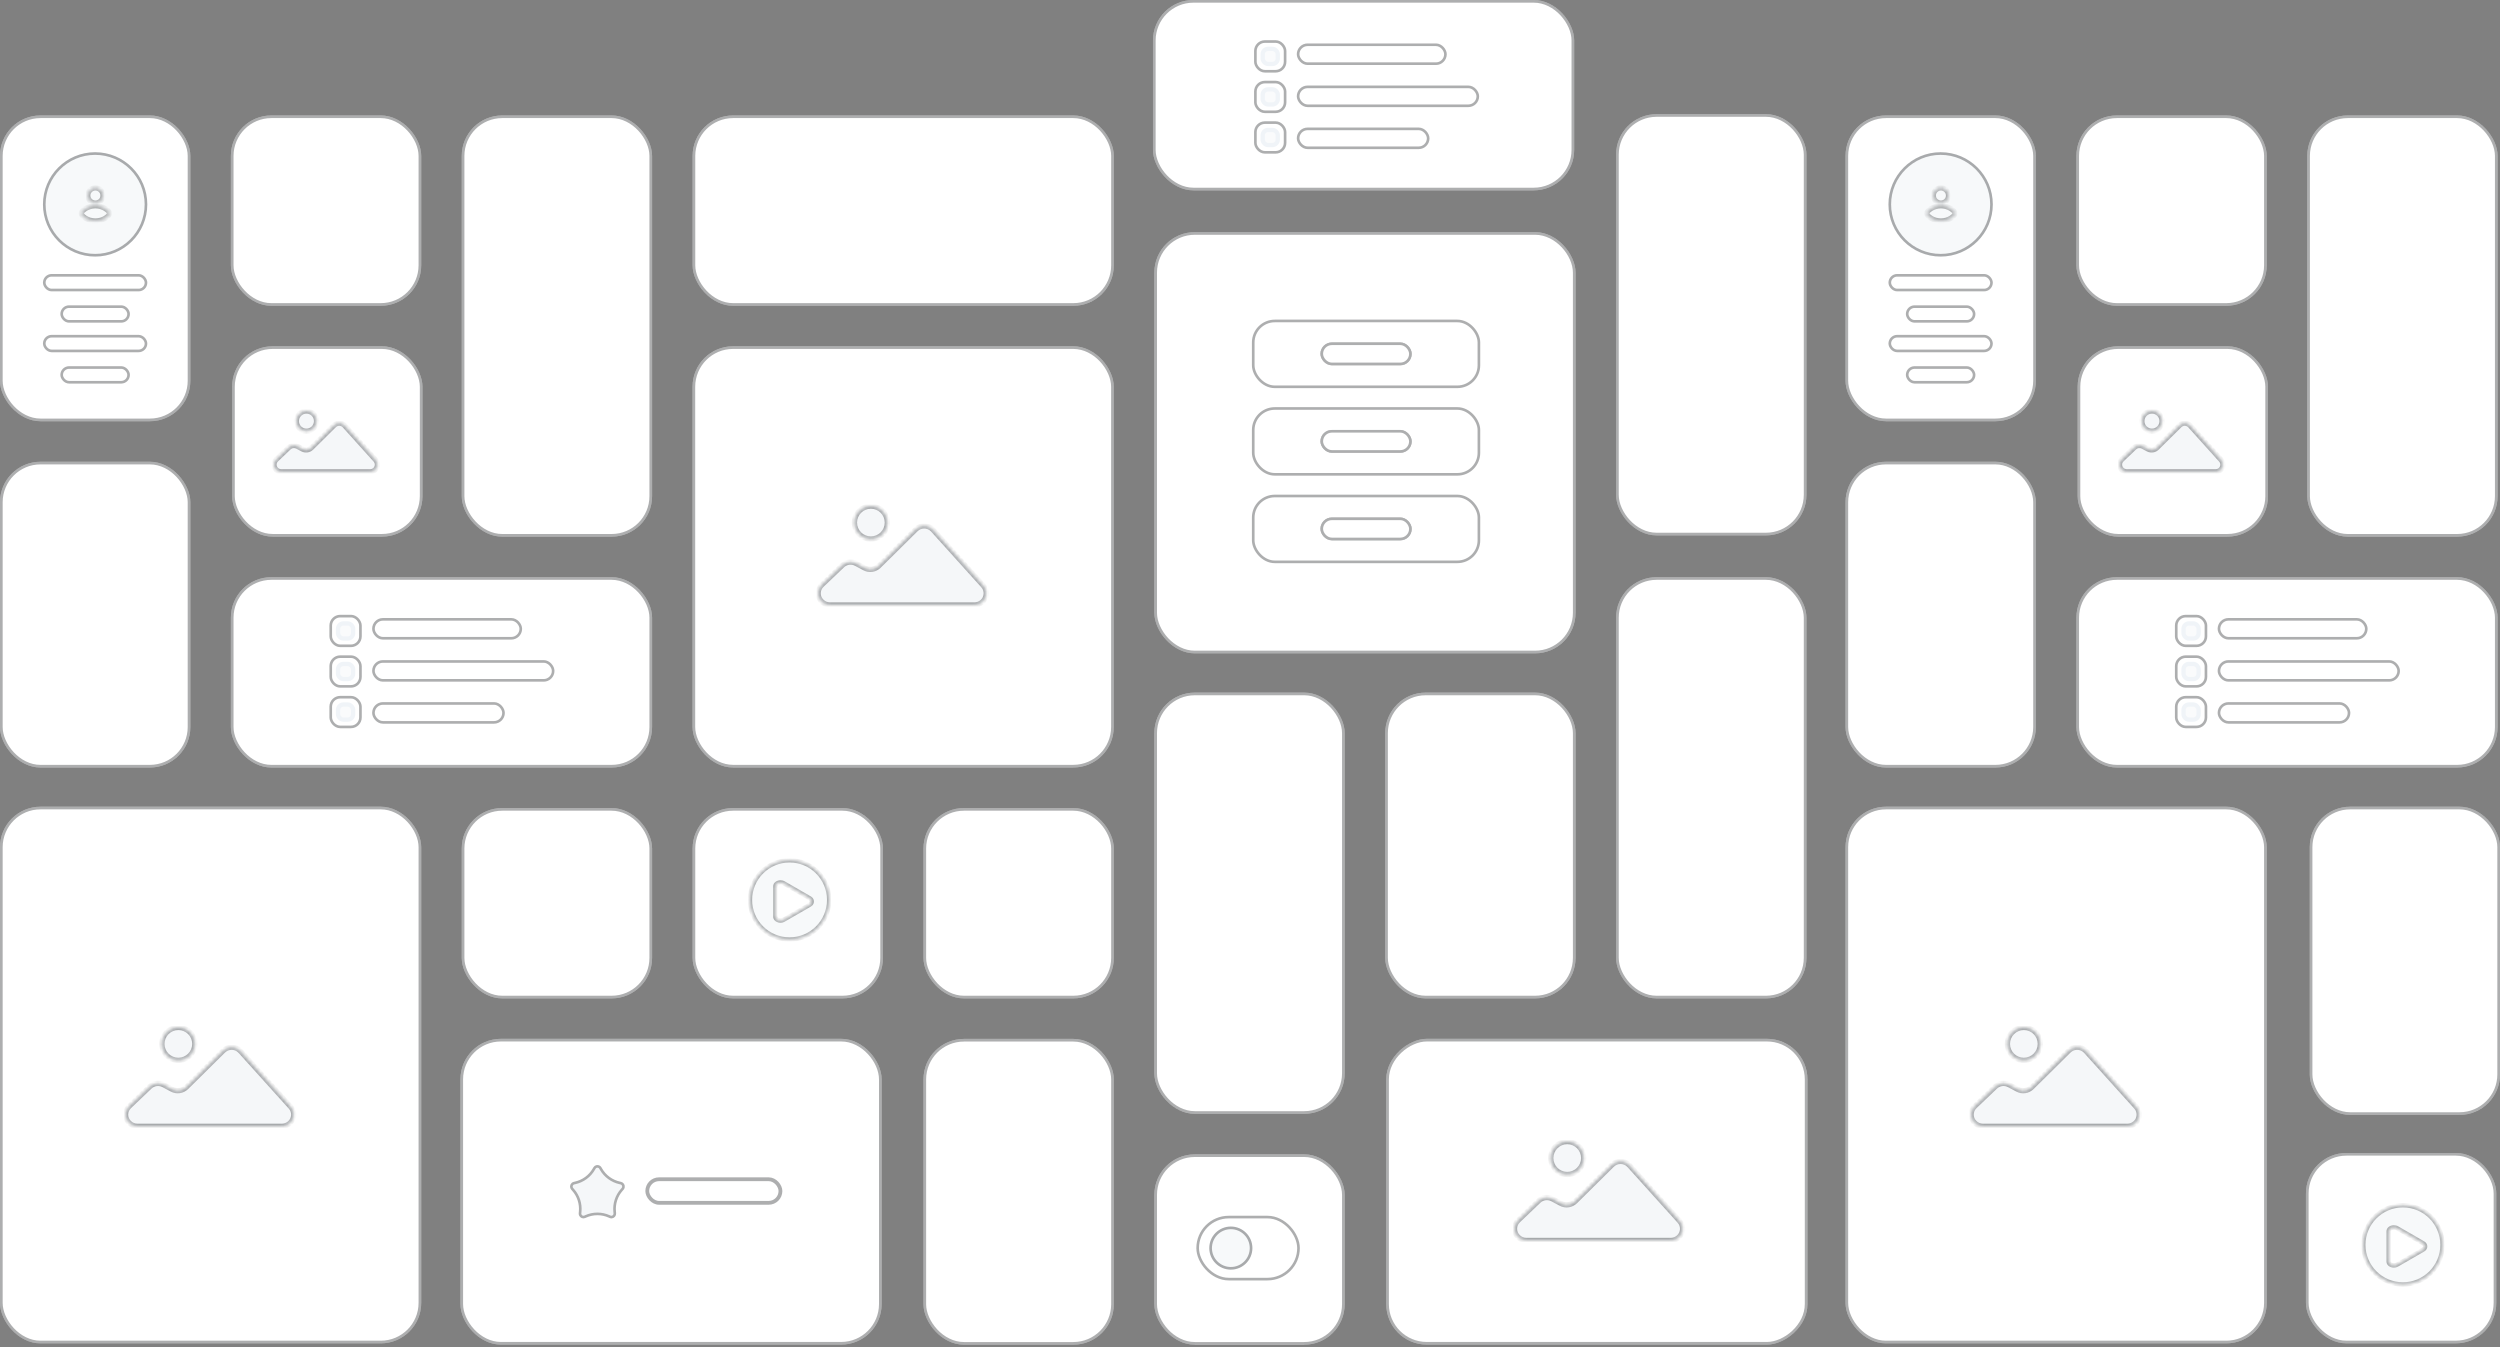 <?xml version="1.0" encoding="UTF-8"?> <svg xmlns="http://www.w3.org/2000/svg" width="657" height="354" viewBox="0 0 657 354" fill="none"><rect x="0" y="0" width="657" height="354" fill="#808080" stroke="none"/> <rect y="30.336" width="50.028" height="80.364" rx="10.644" fill="white"></rect> <rect x="0.35" y="30.686" width="49.328" height="79.664" rx="10.294" stroke="#15171A" stroke-opacity="0.35" stroke-width="0.7"></rect> <rect x="364.031" y="182.016" width="50.028" height="80.364" rx="10.644" fill="white"></rect> <rect x="364.381" y="182.366" width="49.328" height="79.664" rx="10.294" stroke="#15171A" stroke-opacity="0.35" stroke-width="0.7"></rect> <rect x="242.688" y="273.023" width="50.028" height="80.364" rx="10.644" fill="white"></rect> <rect x="243.037" y="273.373" width="49.328" height="79.664" rx="10.294" stroke="#15171A" stroke-opacity="0.35" stroke-width="0.7"></rect> <rect y="121.344" width="50.028" height="80.364" rx="10.644" fill="white"></rect> <rect x="0.35" y="121.694" width="49.328" height="79.664" rx="10.294" stroke="#15171A" stroke-opacity="0.35" stroke-width="0.7"></rect> <rect x="60.672" y="30.336" width="50.028" height="50.028" rx="10.644" fill="white"></rect> <rect x="61.022" y="30.686" width="49.328" height="49.328" rx="10.294" stroke="#15171A" stroke-opacity="0.35" stroke-width="0.7"></rect> <rect x="303.359" y="303.359" width="50.028" height="50.028" rx="10.644" fill="white"></rect> <rect x="303.709" y="303.709" width="49.328" height="49.328" rx="10.294" stroke="#15171A" stroke-opacity="0.35" stroke-width="0.7"></rect> <rect x="61" y="91" width="50.028" height="50.028" rx="10.644" fill="white"></rect> <rect x="61.35" y="91.35" width="49.328" height="49.328" rx="10.294" stroke="#15171A" stroke-opacity="0.35" stroke-width="0.7"></rect> <rect x="182.016" y="30.336" width="110.7" height="50.028" rx="10.644" fill="white"></rect> <rect x="182.366" y="30.686" width="110" height="49.328" rx="10.294" stroke="#15171A" stroke-opacity="0.35" stroke-width="0.7"></rect> <rect x="60.672" y="151.68" width="110.7" height="50.028" rx="10.644" fill="white"></rect> <rect x="61.022" y="152.03" width="110" height="49.328" rx="10.294" stroke="#15171A" stroke-opacity="0.35" stroke-width="0.7"></rect> <rect x="303" width="110.7" height="50.028" rx="10.644" fill="white"></rect> <rect x="303.35" y="0.35" width="110" height="49.328" rx="10.294" stroke="#15171A" stroke-opacity="0.35" stroke-width="0.7"></rect> <rect x="121" y="273" width="110.7" height="80.364" rx="10.644" fill="white"></rect> <rect x="121.35" y="273.35" width="110" height="79.664" rx="10.294" stroke="#15171A" stroke-opacity="0.35" stroke-width="0.7"></rect> <rect x="182" y="91" width="110.7" height="110.7" rx="10.644" fill="white"></rect> <rect x="182.35" y="91.35" width="110" height="110" rx="10.294" stroke="#15171A" stroke-opacity="0.35" stroke-width="0.7"></rect> <rect y="212" width="110.7" height="141.036" rx="10.644" fill="white"></rect> <rect x="0.35" y="212.35" width="110" height="140.336" rx="10.294" stroke="#15171A" stroke-opacity="0.35" stroke-width="0.7"></rect> <rect x="303.359" y="61" width="110.7" height="110.7" rx="10.644" fill="white"></rect> <rect x="303.709" y="61.35" width="110" height="110" rx="10.294" stroke="#15171A" stroke-opacity="0.35" stroke-width="0.7"></rect> <rect x="121.344" y="212.352" width="50.028" height="50.028" rx="10.644" fill="white"></rect> <rect x="121.694" y="212.702" width="49.328" height="49.328" rx="10.294" stroke="#15171A" stroke-opacity="0.35" stroke-width="0.7"></rect> <rect x="182.016" y="212.352" width="50.028" height="50.028" rx="10.644" fill="white"></rect> <rect x="182.366" y="212.702" width="49.328" height="49.328" rx="10.294" stroke="#15171A" stroke-opacity="0.35" stroke-width="0.7"></rect> <rect x="242.688" y="212.352" width="50.028" height="50.028" rx="10.644" fill="white"></rect> <rect x="243.037" y="212.702" width="49.328" height="49.328" rx="10.294" stroke="#15171A" stroke-opacity="0.35" stroke-width="0.7"></rect> <rect x="121.344" y="30.336" width="50.028" height="110.7" rx="10.644" fill="white"></rect> <rect x="121.694" y="30.686" width="49.328" height="110" rx="10.294" stroke="#15171A" stroke-opacity="0.35" stroke-width="0.7"></rect> <rect x="607" y="212" width="50" height="81" rx="10.644" fill="white"></rect> <rect x="607.35" y="212.35" width="49.3" height="80.3" rx="10.294" stroke="#15171A" stroke-opacity="0.35" stroke-width="0.7"></rect> <rect x="424.707" y="30" width="50.028" height="110.7" rx="10.644" fill="white"></rect> <rect x="425.057" y="30.35" width="49.328" height="110" rx="10.294" stroke="#15171A" stroke-opacity="0.35" stroke-width="0.7"></rect> <rect x="424.707" y="151.68" width="50.028" height="110.7" rx="10.644" fill="white"></rect> <rect x="425.057" y="152.03" width="49.328" height="110" rx="10.294" stroke="#15171A" stroke-opacity="0.35" stroke-width="0.7"></rect> <rect x="303.359" y="182.016" width="50.028" height="110.7" rx="10.644" fill="white"></rect> <rect x="303.709" y="182.366" width="49.328" height="110" rx="10.294" stroke="#15171A" stroke-opacity="0.35" stroke-width="0.7"></rect> <rect x="475" y="273" width="80.364" height="110.7" rx="10.644" transform="rotate(90 475 273)" fill="white"></rect> <rect x="474.65" y="273.35" width="79.664" height="110" rx="10.294" transform="rotate(90 474.65 273.35)" stroke="#15171A" stroke-opacity="0.35" stroke-width="0.7"></rect> <mask id="path-47-inside-1_1557_2814" fill="white"> <path fill-rule="evenodd" clip-rule="evenodd" d="M63.087 276.093C63.136 276.141 63.184 276.19 63.23 276.241L76.413 290.878C77.561 292.154 77.439 294.101 76.138 295.228C75.564 295.725 74.825 296 74.059 296H36.141C34.406 296 33 294.62 33 292.919C33 292.087 33.343 291.29 33.951 290.71L39.329 285.576C40.317 284.634 41.815 284.432 43.024 285.079L45.208 286.248C46.436 286.905 47.958 286.686 48.943 285.712L58.645 276.112C59.866 274.903 61.855 274.895 63.087 276.093ZM46.868 270C49.262 270 51.202 271.94 51.202 274.333C51.202 276.727 49.262 278.667 46.868 278.667C44.475 278.667 42.535 276.727 42.535 274.333C42.535 271.94 44.475 270 46.868 270Z"></path> </mask> <path fill-rule="evenodd" clip-rule="evenodd" d="M63.087 276.093C63.136 276.141 63.184 276.19 63.23 276.241L76.413 290.878C77.561 292.154 77.439 294.101 76.138 295.228C75.564 295.725 74.825 296 74.059 296H36.141C34.406 296 33 294.62 33 292.919C33 292.087 33.343 291.29 33.951 290.71L39.329 285.576C40.317 284.634 41.815 284.432 43.024 285.079L45.208 286.248C46.436 286.905 47.958 286.686 48.943 285.712L58.645 276.112C59.866 274.903 61.855 274.895 63.087 276.093ZM46.868 270C49.262 270 51.202 271.94 51.202 274.333C51.202 276.727 49.262 278.667 46.868 278.667C44.475 278.667 42.535 276.727 42.535 274.333C42.535 271.94 44.475 270 46.868 270Z" fill="#F5F7F9"></path> <path d="M63.087 276.093L62.599 276.595L62.599 276.595L63.087 276.093ZM63.23 276.241L62.71 276.71L62.71 276.71L63.23 276.241ZM76.413 290.878L76.933 290.41L76.933 290.41L76.413 290.878ZM76.138 295.228L75.68 294.699L75.68 294.699L76.138 295.228ZM74.059 296V295.3V296ZM33.951 290.71L34.434 291.216L34.434 291.216L33.951 290.71ZM39.329 285.576L38.846 285.07L39.329 285.576ZM43.024 285.079L43.354 284.462L43.354 284.462L43.024 285.079ZM45.208 286.248L44.878 286.865L44.878 286.865L45.208 286.248ZM48.943 285.712L49.435 286.209L48.943 285.712ZM58.645 276.112L58.153 275.614L58.645 276.112ZM62.599 276.595C62.637 276.632 62.674 276.67 62.71 276.71L63.75 275.773C63.694 275.71 63.636 275.65 63.575 275.591L62.599 276.595ZM62.71 276.71L75.893 291.347L76.933 290.41L63.75 275.773L62.71 276.71ZM75.893 291.347C76.778 292.33 76.685 293.828 75.68 294.699L76.597 295.757C78.192 294.375 78.345 291.978 76.933 290.41L75.893 291.347ZM75.68 294.699C75.234 295.085 74.658 295.3 74.059 295.3L74.059 296.7C74.992 296.7 75.894 296.366 76.597 295.757L75.68 294.699ZM74.059 295.3H36.141V296.7H74.059V295.3ZM36.141 295.3C34.78 295.3 33.7 294.221 33.7 292.919H32.3C32.3 295.02 34.033 296.7 36.141 296.7V295.3ZM33.7 292.919C33.7 292.28 33.963 291.666 34.434 291.216L33.467 290.204C32.723 290.914 32.3 291.893 32.3 292.919H33.7ZM34.434 291.216L39.813 286.083L38.846 285.07L33.467 290.204L34.434 291.216ZM39.813 286.083C40.58 285.35 41.749 285.191 42.694 285.697L43.354 284.462C41.88 283.674 40.054 283.917 38.846 285.07L39.813 286.083ZM42.694 285.697L44.878 286.865L45.538 285.63L43.354 284.462L42.694 285.697ZM44.878 286.865C46.374 287.666 48.231 287.401 49.435 286.209L48.451 285.214C47.686 285.971 46.497 286.143 45.538 285.63L44.878 286.865ZM49.435 286.209L59.137 276.61L58.153 275.614L48.451 285.214L49.435 286.209ZM59.137 276.61C60.087 275.669 61.641 275.663 62.599 276.595L63.575 275.591C62.07 274.127 59.645 274.138 58.153 275.614L59.137 276.61ZM46.868 270.7C48.875 270.7 50.502 272.327 50.502 274.333H51.902C51.902 271.554 49.648 269.3 46.868 269.3V270.7ZM50.502 274.333C50.502 276.34 48.875 277.967 46.868 277.967V279.367C49.648 279.367 51.902 277.113 51.902 274.333H50.502ZM46.868 277.967C44.862 277.967 43.235 276.34 43.235 274.333H41.835C41.835 277.113 44.089 279.367 46.868 279.367V277.967ZM43.235 274.333C43.235 272.327 44.862 270.7 46.868 270.7V269.3C44.089 269.3 41.835 271.554 41.835 274.333H43.235Z" fill="#15171A" fill-opacity="0.35" mask="url(#path-47-inside-1_1557_2814)"></path> <mask id="path-49-inside-2_1557_2814" fill="white"> <path fill-rule="evenodd" clip-rule="evenodd" d="M245.087 139.093C245.137 139.141 245.184 139.19 245.23 139.241L258.413 153.878C259.561 155.154 259.439 157.101 258.138 158.228C257.564 158.725 256.825 159 256.059 159H218.141C216.406 159 215 157.62 215 155.919C215 155.087 215.343 154.29 215.951 153.71L221.329 148.576C222.317 147.634 223.815 147.432 225.024 148.079L227.208 149.248C228.436 149.905 229.958 149.686 230.943 148.712L240.645 139.112C241.866 137.903 243.855 137.895 245.087 139.093ZM228.868 133C231.262 133 233.202 134.94 233.202 137.333C233.202 139.727 231.262 141.667 228.868 141.667C226.475 141.667 224.535 139.727 224.535 137.333C224.535 134.94 226.475 133 228.868 133Z"></path> </mask> <path fill-rule="evenodd" clip-rule="evenodd" d="M245.087 139.093C245.137 139.141 245.184 139.19 245.23 139.241L258.413 153.878C259.561 155.154 259.439 157.101 258.138 158.228C257.564 158.725 256.825 159 256.059 159H218.141C216.406 159 215 157.62 215 155.919C215 155.087 215.343 154.29 215.951 153.71L221.329 148.576C222.317 147.634 223.815 147.432 225.024 148.079L227.208 149.248C228.436 149.905 229.958 149.686 230.943 148.712L240.645 139.112C241.866 137.903 243.855 137.895 245.087 139.093ZM228.868 133C231.262 133 233.202 134.94 233.202 137.333C233.202 139.727 231.262 141.667 228.868 141.667C226.475 141.667 224.535 139.727 224.535 137.333C224.535 134.94 226.475 133 228.868 133Z" fill="#F5F7F9"></path> <path d="M245.087 139.093L244.599 139.595L244.599 139.595L245.087 139.093ZM245.23 139.241L244.71 139.71L244.71 139.71L245.23 139.241ZM258.413 153.878L258.933 153.41L258.933 153.41L258.413 153.878ZM258.138 158.228L257.68 157.699L257.68 157.699L258.138 158.228ZM256.059 159V158.3V159ZM215.951 153.71L216.434 154.216L216.434 154.216L215.951 153.71ZM221.329 148.576L220.846 148.07L221.329 148.576ZM225.024 148.079L225.354 147.462L225.354 147.462L225.024 148.079ZM227.208 149.248L226.878 149.865L226.878 149.865L227.208 149.248ZM230.943 148.712L231.435 149.209L230.943 148.712ZM240.645 139.112L240.153 138.614L240.645 139.112ZM244.599 139.595C244.637 139.632 244.674 139.67 244.71 139.71L245.75 138.773C245.694 138.71 245.636 138.65 245.575 138.591L244.599 139.595ZM244.71 139.71L257.893 154.347L258.933 153.41L245.75 138.773L244.71 139.71ZM257.893 154.347C258.778 155.33 258.685 156.828 257.68 157.699L258.597 158.757C260.192 157.375 260.345 154.978 258.933 153.41L257.893 154.347ZM257.68 157.699C257.234 158.085 256.658 158.3 256.059 158.3V159.7C256.992 159.7 257.894 159.366 258.597 158.757L257.68 157.699ZM256.059 158.3H218.141V159.7H256.059V158.3ZM218.141 158.3C216.78 158.3 215.7 157.221 215.7 155.919H214.3C214.3 158.02 216.033 159.7 218.141 159.7V158.3ZM215.7 155.919C215.7 155.28 215.963 154.666 216.434 154.216L215.467 153.204C214.723 153.914 214.3 154.893 214.3 155.919H215.7ZM216.434 154.216L221.813 149.083L220.846 148.07L215.467 153.204L216.434 154.216ZM221.813 149.083C222.58 148.35 223.749 148.191 224.694 148.697L225.354 147.462C223.88 146.674 222.054 146.917 220.846 148.07L221.813 149.083ZM224.694 148.697L226.878 149.865L227.538 148.63L225.354 147.462L224.694 148.697ZM226.878 149.865C228.374 150.666 230.231 150.401 231.435 149.209L230.451 148.214C229.686 148.971 228.497 149.143 227.538 148.63L226.878 149.865ZM231.435 149.209L241.137 139.61L240.153 138.614L230.451 148.214L231.435 149.209ZM241.137 139.61C242.088 138.669 243.641 138.663 244.599 139.595L245.575 138.591C244.07 137.127 241.645 137.138 240.153 138.614L241.137 139.61ZM228.868 133.7C230.875 133.7 232.502 135.327 232.502 137.333H233.902C233.902 134.554 231.648 132.3 228.868 132.3V133.7ZM232.502 137.333C232.502 139.34 230.875 140.967 228.868 140.967V142.367C231.648 142.367 233.902 140.113 233.902 137.333H232.502ZM228.868 140.967C226.862 140.967 225.235 139.34 225.235 137.333H223.835C223.835 140.113 226.089 142.367 228.868 142.367V140.967ZM225.235 137.333C225.235 135.327 226.862 133.7 228.868 133.7V132.3C226.089 132.3 223.835 134.554 223.835 137.333H225.235Z" fill="#15171A" fill-opacity="0.35" mask="url(#path-49-inside-2_1557_2814)"></path> <mask id="path-51-inside-3_1557_2814" fill="white"> <path fill-rule="evenodd" clip-rule="evenodd" d="M90.515 111.752C90.546 111.781 90.575 111.811 90.603 111.843L98.716 120.85C99.422 121.635 99.347 122.833 98.547 123.527C98.194 123.833 97.738 124.002 97.267 124.002H73.933C72.865 124.002 72 123.153 72 122.106C72 121.594 72.211 121.104 72.585 120.747L75.895 117.587C76.503 117.007 77.424 116.883 78.169 117.282L79.513 118.001C80.268 118.405 81.205 118.27 81.811 117.671L87.781 111.763C88.533 111.019 89.757 111.014 90.515 111.752ZM80.534 108C82.007 108 83.201 109.194 83.201 110.667C83.201 112.139 82.007 113.333 80.534 113.333C79.061 113.333 77.867 112.139 77.867 110.667C77.867 109.194 79.061 108 80.534 108Z"></path> </mask> <path fill-rule="evenodd" clip-rule="evenodd" d="M90.515 111.752C90.546 111.781 90.575 111.811 90.603 111.843L98.716 120.85C99.422 121.635 99.347 122.833 98.547 123.527C98.194 123.833 97.738 124.002 97.267 124.002H73.933C72.865 124.002 72 123.153 72 122.106C72 121.594 72.211 121.104 72.585 120.747L75.895 117.587C76.503 117.007 77.424 116.883 78.169 117.282L79.513 118.001C80.268 118.405 81.205 118.27 81.811 117.671L87.781 111.763C88.533 111.019 89.757 111.014 90.515 111.752ZM80.534 108C82.007 108 83.201 109.194 83.201 110.667C83.201 112.139 82.007 113.333 80.534 113.333C79.061 113.333 77.867 112.139 77.867 110.667C77.867 109.194 79.061 108 80.534 108Z" fill="#F5F7F9"></path> <path d="M90.515 111.752L90.027 112.253L90.027 112.253L90.515 111.752ZM90.603 111.843L90.083 112.311L90.083 112.311L90.603 111.843ZM98.716 120.85L99.236 120.382L99.236 120.382L98.716 120.85ZM98.547 123.527L98.088 122.998L98.088 122.998L98.547 123.527ZM97.267 124.002V123.302V124.002ZM72.585 120.747L73.068 121.253L73.068 121.253L72.585 120.747ZM75.895 117.587L75.412 117.081L75.895 117.587ZM78.169 117.282L78.499 116.664L78.499 116.664L78.169 117.282ZM79.513 118.001L79.183 118.618L79.183 118.618L79.513 118.001ZM81.811 117.671L82.303 118.168L81.811 117.671ZM87.781 111.763L87.289 111.266L87.781 111.763ZM90.027 112.253C90.046 112.272 90.065 112.291 90.083 112.311L91.123 111.374C91.085 111.331 91.045 111.29 91.003 111.25L90.027 112.253ZM90.083 112.311L98.195 121.319L99.236 120.382L91.123 111.374L90.083 112.311ZM98.195 121.319C98.639 121.811 98.594 122.56 98.088 122.998L99.005 124.056C100.1 123.107 100.206 121.459 99.236 120.382L98.195 121.319ZM98.088 122.998C97.864 123.193 97.571 123.302 97.267 123.302L97.267 124.702C97.905 124.702 98.523 124.473 99.005 124.056L98.088 122.998ZM97.267 123.302H73.933V124.702H97.267V123.302ZM73.933 123.302C73.239 123.302 72.7 122.754 72.7 122.106H71.3C71.3 123.552 72.492 124.702 73.933 124.702V123.302ZM72.7 122.106C72.7 121.787 72.831 121.479 73.068 121.253L72.102 120.24C71.591 120.728 71.3 121.4 71.3 122.106H72.7ZM73.068 121.253L76.378 118.094L75.412 117.081L72.102 120.24L73.068 121.253ZM76.378 118.094C76.766 117.724 77.359 117.642 77.838 117.899L78.499 116.664C77.49 116.125 76.24 116.291 75.412 117.081L76.378 118.094ZM77.838 117.899L79.183 118.618L79.843 117.383L78.499 116.664L77.838 117.899ZM79.183 118.618C80.207 119.166 81.478 118.985 82.303 118.168L81.319 117.173C80.933 117.555 80.33 117.644 79.843 117.383L79.183 118.618ZM82.303 118.168L88.274 112.261L87.289 111.266L81.319 117.173L82.303 118.168ZM88.274 112.261C88.754 111.785 89.542 111.782 90.027 112.253L91.003 111.25C89.972 110.247 88.312 110.254 87.289 111.266L88.274 112.261ZM80.534 108.7C81.62 108.7 82.501 109.581 82.501 110.667H83.9C83.9 108.807 82.393 107.3 80.534 107.3V108.7ZM82.501 110.667C82.501 111.753 81.62 112.633 80.534 112.633V114.033C82.393 114.033 83.9 112.526 83.9 110.667H82.501ZM80.534 112.633C79.448 112.633 78.567 111.753 78.567 110.667H77.167C77.167 112.526 78.674 114.033 80.534 114.033V112.633ZM78.567 110.667C78.567 109.581 79.448 108.7 80.534 108.7V107.3C78.674 107.3 77.167 108.807 77.167 110.667H78.567Z" fill="#15171A" fill-opacity="0.35" mask="url(#path-51-inside-3_1557_2814)"></path> <mask id="path-53-inside-4_1557_2814" fill="white"> <path fill-rule="evenodd" clip-rule="evenodd" d="M428.087 306.093C428.137 306.141 428.184 306.19 428.23 306.241L441.413 320.878C442.561 322.154 442.439 324.101 441.138 325.228C440.564 325.725 439.825 326 439.059 326H401.141C399.406 326 398 324.62 398 322.919C398 322.087 398.343 321.29 398.951 320.71L404.329 315.576C405.317 314.634 406.815 314.432 408.024 315.079L410.208 316.248C411.436 316.905 412.958 316.686 413.943 315.712L423.645 306.112C424.866 304.903 426.855 304.895 428.087 306.093ZM411.868 300C414.262 300 416.202 301.94 416.202 304.333C416.202 306.727 414.262 308.667 411.868 308.667C409.475 308.667 407.535 306.727 407.535 304.333C407.535 301.94 409.475 300 411.868 300Z"></path> </mask> <path fill-rule="evenodd" clip-rule="evenodd" d="M428.087 306.093C428.137 306.141 428.184 306.19 428.23 306.241L441.413 320.878C442.561 322.154 442.439 324.101 441.138 325.228C440.564 325.725 439.825 326 439.059 326H401.141C399.406 326 398 324.62 398 322.919C398 322.087 398.343 321.29 398.951 320.71L404.329 315.576C405.317 314.634 406.815 314.432 408.024 315.079L410.208 316.248C411.436 316.905 412.958 316.686 413.943 315.712L423.645 306.112C424.866 304.903 426.855 304.895 428.087 306.093ZM411.868 300C414.262 300 416.202 301.94 416.202 304.333C416.202 306.727 414.262 308.667 411.868 308.667C409.475 308.667 407.535 306.727 407.535 304.333C407.535 301.94 409.475 300 411.868 300Z" fill="#F5F7F9"></path> <path d="M428.087 306.093L427.599 306.595L427.599 306.595L428.087 306.093ZM428.23 306.241L427.71 306.71L427.71 306.71L428.23 306.241ZM441.413 320.878L441.933 320.41L441.933 320.41L441.413 320.878ZM441.138 325.228L440.68 324.699L440.68 324.699L441.138 325.228ZM439.059 326V325.3V326ZM398.951 320.71L399.434 321.216L399.434 321.216L398.951 320.71ZM404.329 315.576L403.846 315.07L404.329 315.576ZM408.024 315.079L408.354 314.462L408.354 314.462L408.024 315.079ZM410.208 316.248L409.878 316.865L409.878 316.865L410.208 316.248ZM413.943 315.712L414.435 316.209L413.943 315.712ZM423.645 306.112L423.153 305.614L423.645 306.112ZM427.599 306.595C427.637 306.632 427.674 306.67 427.71 306.71L428.75 305.773C428.694 305.71 428.636 305.65 428.575 305.591L427.599 306.595ZM427.71 306.71L440.893 321.347L441.933 320.41L428.75 305.773L427.71 306.71ZM440.893 321.347C441.778 322.33 441.685 323.828 440.68 324.699L441.597 325.757C443.192 324.375 443.345 321.978 441.933 320.41L440.893 321.347ZM440.68 324.699C440.234 325.085 439.658 325.3 439.059 325.3V326.7C439.992 326.7 440.894 326.366 441.597 325.757L440.68 324.699ZM439.059 325.3H401.141V326.7H439.059V325.3ZM401.141 325.3C399.78 325.3 398.7 324.221 398.7 322.919H397.3C397.3 325.02 399.033 326.7 401.141 326.7V325.3ZM398.7 322.919C398.7 322.28 398.963 321.666 399.434 321.216L398.467 320.204C397.723 320.914 397.3 321.893 397.3 322.919H398.7ZM399.434 321.216L404.813 316.083L403.846 315.07L398.467 320.204L399.434 321.216ZM404.813 316.083C405.58 315.35 406.749 315.191 407.694 315.697L408.354 314.462C406.88 313.674 405.054 313.917 403.846 315.07L404.813 316.083ZM407.694 315.697L409.878 316.865L410.538 315.63L408.354 314.462L407.694 315.697ZM409.878 316.865C411.374 317.666 413.231 317.401 414.435 316.209L413.451 315.214C412.686 315.971 411.497 316.143 410.538 315.63L409.878 316.865ZM414.435 316.209L424.137 306.61L423.153 305.614L413.451 315.214L414.435 316.209ZM424.137 306.61C425.088 305.669 426.641 305.663 427.599 306.595L428.575 305.591C427.07 304.127 424.645 304.138 423.153 305.614L424.137 306.61ZM411.868 300.7C413.875 300.7 415.502 302.327 415.502 304.333H416.902C416.902 301.554 414.648 299.3 411.868 299.3V300.7ZM415.502 304.333C415.502 306.34 413.875 307.967 411.868 307.967V309.367C414.648 309.367 416.902 307.113 416.902 304.333H415.502ZM411.868 307.967C409.862 307.967 408.235 306.34 408.235 304.333H406.835C406.835 307.113 409.089 309.367 411.868 309.367V307.967ZM408.235 304.333C408.235 302.327 409.862 300.7 411.868 300.7V299.3C409.089 299.3 406.835 301.554 406.835 304.333H408.235Z" fill="#15171A" fill-opacity="0.35" mask="url(#path-53-inside-4_1557_2814)"></path> <path d="M153.896 319.677L153.687 319.772C153.237 319.975 152.705 319.771 152.502 319.305C152.437 319.157 152.412 318.995 152.428 318.834L152.466 318.468C152.68 316.37 152.008 314.277 150.611 312.698L150.383 312.44C150.048 312.061 150.079 311.476 150.451 311.136C150.569 311.029 150.711 310.956 150.864 310.923L151.117 310.868C153.212 310.413 155.014 309.089 156.075 307.227L156.223 306.968C156.473 306.528 157.022 306.382 157.45 306.633C157.585 306.713 157.699 306.828 157.779 306.968L157.926 307.227C158.987 309.089 160.79 310.413 162.884 310.868L163.137 310.923C163.62 311.027 163.936 311.514 163.83 312.016C163.797 312.175 163.724 312.321 163.618 312.44L163.39 312.698C161.993 314.277 161.321 316.37 161.536 318.468L161.573 318.834C161.625 319.345 161.26 319.793 160.77 319.845C160.615 319.861 160.458 319.836 160.314 319.772L160.105 319.677C158.131 318.787 155.87 318.787 153.896 319.677Z" fill="#F5F7F9" stroke="#ADAEAF" stroke-width="0.7"></path> <rect x="169.602" y="309.404" width="36" height="7.2" rx="3.6" fill="white"></rect> <rect x="170.102" y="309.904" width="35" height="6.2" rx="3.1" stroke="#15171A" stroke-opacity="0.35"></rect> <rect x="329" y="84" width="60.007" height="18.002" rx="6.001" fill="white"></rect> <rect x="329.35" y="84.35" width="59.306" height="17.302" rx="5.651" stroke="#15171A" stroke-opacity="0.35" stroke-width="0.7"></rect> <rect x="347.354" y="90.35" width="23.303" height="5.301" rx="2.65" stroke="#15171A" stroke-opacity="0.35" stroke-width="0.7"></rect> <rect x="347.004" y="89.991" width="24.003" height="6.001" rx="3" fill="white"></rect> <rect x="347.354" y="90.341" width="23.303" height="5.301" rx="2.65" stroke="#15171A" stroke-opacity="0.35" stroke-width="0.7"></rect> <rect x="329" y="107" width="60.007" height="18.002" rx="6.001" fill="white"></rect> <rect x="329.35" y="107.35" width="59.306" height="17.302" rx="5.651" stroke="#15171A" stroke-opacity="0.35" stroke-width="0.7"></rect> <rect x="347.354" y="113.35" width="23.303" height="5.301" rx="2.65" stroke="#15171A" stroke-opacity="0.35" stroke-width="0.7"></rect> <rect x="347.004" y="112.991" width="24.003" height="6.001" rx="3" fill="white"></rect> <rect x="347.354" y="113.341" width="23.303" height="5.301" rx="2.65" stroke="#15171A" stroke-opacity="0.35" stroke-width="0.7"></rect> <rect x="329" y="130" width="60.007" height="18.002" rx="6.001" fill="white"></rect> <rect x="329.35" y="130.35" width="59.306" height="17.302" rx="5.651" stroke="#15171A" stroke-opacity="0.35" stroke-width="0.7"></rect> <rect x="347.354" y="136.35" width="23.303" height="5.301" rx="2.65" stroke="#15171A" stroke-opacity="0.35" stroke-width="0.7"></rect> <rect x="347.004" y="135.991" width="24.003" height="6.001" rx="3" fill="white"></rect> <rect x="347.354" y="136.341" width="23.303" height="5.301" rx="2.65" stroke="#15171A" stroke-opacity="0.35" stroke-width="0.7"></rect> <g clip-path="url(#clip0_1557_2814)"> <g clip-path="url(#clip1_1557_2814)"> <rect x="97.793" y="184.516" width="34.881" height="5.672" rx="2.836" fill="white"></rect> <rect x="98.143" y="184.866" width="34.181" height="4.972" rx="2.486" stroke="#15171A" stroke-opacity="0.35" stroke-width="0.7"></rect> <rect x="97.793" y="173.477" width="47.925" height="5.672" rx="2.836" fill="white"></rect> <rect x="98.143" y="173.827" width="47.225" height="4.972" rx="2.486" stroke="#15171A" stroke-opacity="0.35" stroke-width="0.7"></rect> <rect x="97.793" y="162.414" width="39.418" height="5.672" rx="2.836" fill="white"></rect> <rect x="98.143" y="162.764" width="38.718" height="4.972" rx="2.486" stroke="#15171A" stroke-opacity="0.35" stroke-width="0.7"></rect> </g> <g clip-path="url(#clip2_1557_2814)"> <rect x="86.566" y="182.874" width="8.507" height="8.507" rx="2.836" fill="white"></rect> <rect x="86.916" y="183.224" width="7.807" height="7.807" rx="2.486" stroke="#15171A" stroke-opacity="0.35" stroke-width="0.7"></rect> <rect x="88.833" y="185.147" width="3.97" height="3.97" rx="1.418" fill="#FAFBFC" stroke="#F0F4F8" stroke-width="1.134"></rect> <rect x="86.566" y="172.219" width="8.507" height="8.507" rx="2.836" fill="white"></rect> <rect x="86.916" y="172.569" width="7.807" height="7.807" rx="2.486" stroke="#15171A" stroke-opacity="0.35" stroke-width="0.7"></rect> <rect x="88.833" y="174.483" width="3.97" height="3.97" rx="1.418" fill="#FAFBFC" stroke="#F0F4F8" stroke-width="1.134"></rect> <rect x="86.566" y="161.563" width="8.507" height="8.507" rx="2.836" fill="white"></rect> <rect x="86.916" y="161.913" width="7.807" height="7.807" rx="2.486" stroke="#15171A" stroke-opacity="0.35" stroke-width="0.7"></rect> <rect x="88.833" y="163.837" width="3.97" height="3.97" rx="1.418" fill="#FAFBFC" stroke="#F0F4F8" stroke-width="1.134"></rect> </g> </g> <g clip-path="url(#clip3_1557_2814)"> <g clip-path="url(#clip4_1557_2814)"> <rect x="340.793" y="33.516" width="34.881" height="5.672" rx="2.836" fill="white"></rect> <rect x="341.143" y="33.866" width="34.181" height="4.972" rx="2.486" stroke="#15171A" stroke-opacity="0.35" stroke-width="0.7"></rect> <rect x="340.793" y="22.477" width="47.925" height="5.672" rx="2.836" fill="white"></rect> <rect x="341.143" y="22.827" width="47.225" height="4.972" rx="2.486" stroke="#15171A" stroke-opacity="0.35" stroke-width="0.7"></rect> <rect x="340.793" y="11.414" width="39.418" height="5.672" rx="2.836" fill="white"></rect> <rect x="341.143" y="11.764" width="38.718" height="4.972" rx="2.486" stroke="#15171A" stroke-opacity="0.35" stroke-width="0.7"></rect> </g> <g clip-path="url(#clip5_1557_2814)"> <rect x="329.566" y="31.874" width="8.507" height="8.507" rx="2.836" fill="white"></rect> <rect x="329.916" y="32.224" width="7.807" height="7.807" rx="2.486" stroke="#15171A" stroke-opacity="0.35" stroke-width="0.7"></rect> <rect x="331.833" y="34.147" width="3.97" height="3.97" rx="1.418" fill="#FAFBFC" stroke="#F0F4F8" stroke-width="1.134"></rect> <rect x="329.566" y="21.219" width="8.507" height="8.507" rx="2.836" fill="white"></rect> <rect x="329.916" y="21.569" width="7.807" height="7.807" rx="2.486" stroke="#15171A" stroke-opacity="0.35" stroke-width="0.7"></rect> <rect x="331.833" y="23.483" width="3.97" height="3.97" rx="1.418" fill="#FAFBFC" stroke="#F0F4F8" stroke-width="1.134"></rect> <rect x="329.566" y="10.563" width="8.507" height="8.507" rx="2.836" fill="white"></rect> <rect x="329.916" y="10.914" width="7.807" height="7.807" rx="2.486" stroke="#15171A" stroke-opacity="0.35" stroke-width="0.7"></rect> <rect x="331.833" y="12.837" width="3.97" height="3.97" rx="1.418" fill="#FAFBFC" stroke="#F0F4F8" stroke-width="1.134"></rect> </g> </g> <circle cx="24.999" cy="53.714" r="13.714" fill="#F7F9FA"></circle> <circle cx="24.999" cy="53.714" r="13.364" stroke="#15171A" stroke-opacity="0.35" stroke-width="0.7"></circle> <mask id="path-108-inside-5_1557_2814" fill="white"> <path fill-rule="evenodd" clip-rule="evenodd" d="M25.073 54.07C27.133 54.07 28.802 55.398 28.802 56.08C28.802 56.763 27.133 58.091 25.073 58.091C23.014 58.091 21.344 56.763 21.344 56.08C21.344 55.398 23.014 54.07 25.073 54.07ZM25.074 49.37C26.185 49.37 27.085 50.271 27.085 51.382C27.085 52.492 26.185 53.393 25.074 53.393C23.963 53.393 23.062 52.492 23.062 51.382C23.062 50.271 23.963 49.37 25.074 49.37Z"></path> </mask> <path fill-rule="evenodd" clip-rule="evenodd" d="M25.073 54.07C27.133 54.07 28.802 55.398 28.802 56.08C28.802 56.763 27.133 58.091 25.073 58.091C23.014 58.091 21.344 56.763 21.344 56.08C21.344 55.398 23.014 54.07 25.073 54.07ZM25.074 49.37C26.185 49.37 27.085 50.271 27.085 51.382C27.085 52.492 26.185 53.393 25.074 53.393C23.963 53.393 23.062 52.492 23.062 51.382C23.062 50.271 23.963 49.37 25.074 49.37Z" fill="#F7F9FA"></path> <path d="M25.073 54.77C25.957 54.77 26.763 55.057 27.342 55.415C27.632 55.594 27.845 55.779 27.978 55.934C28.132 56.114 28.102 56.163 28.102 56.08H29.503C29.503 55.657 29.265 55.284 29.041 55.023C28.796 54.737 28.464 54.462 28.078 54.224C27.308 53.747 26.249 53.37 25.073 53.37V54.77ZM28.102 56.08C28.102 55.998 28.132 56.047 27.978 56.227C27.845 56.382 27.632 56.567 27.342 56.746C26.763 57.104 25.957 57.391 25.073 57.391V58.791C26.249 58.791 27.308 58.413 28.078 57.937C28.464 57.699 28.796 57.424 29.041 57.138C29.265 56.877 29.503 56.504 29.503 56.08H28.102ZM25.073 57.391C24.19 57.391 23.383 57.104 22.804 56.746C22.515 56.567 22.301 56.382 22.169 56.227C22.015 56.047 22.044 55.998 22.044 56.08H20.644C20.644 56.504 20.882 56.877 21.105 57.138C21.35 57.424 21.683 57.699 22.068 57.937C22.839 58.413 23.897 58.791 25.073 58.791V57.391ZM22.044 56.08C22.044 56.163 22.015 56.114 22.169 55.934C22.301 55.779 22.515 55.594 22.804 55.415C23.383 55.057 24.19 54.77 25.073 54.77V53.37C23.897 53.37 22.839 53.747 22.068 54.224C21.683 54.462 21.35 54.737 21.105 55.023C20.882 55.284 20.644 55.657 20.644 56.08H22.044ZM25.074 50.07C25.798 50.07 26.385 50.657 26.385 51.382H27.785C27.785 49.884 26.571 48.67 25.074 48.67V50.07ZM26.385 51.382C26.385 52.106 25.798 52.693 25.074 52.693V54.093C26.571 54.093 27.785 52.879 27.785 51.382H26.385ZM25.074 52.693C24.35 52.693 23.762 52.106 23.762 51.382H22.363C22.363 52.879 23.576 54.093 25.074 54.093V52.693ZM23.762 51.382C23.762 50.657 24.35 50.07 25.074 50.07V48.67C23.576 48.67 22.363 49.884 22.363 51.382H23.762Z" fill="#15171A" fill-opacity="0.35" mask="url(#path-108-inside-5_1557_2814)"></path> <rect x="15.859" y="80.234" width="18.286" height="4.571" rx="2.286" fill="white"></rect> <rect x="16.209" y="80.584" width="17.586" height="3.871" rx="1.936" stroke="#15171A" stroke-opacity="0.35" stroke-width="0.7"></rect> <rect x="11.285" y="72" width="27.429" height="4.571" rx="2.286" fill="white"></rect> <rect x="11.635" y="72.35" width="26.729" height="3.871" rx="1.936" stroke="#15171A" stroke-opacity="0.35" stroke-width="0.7"></rect> <rect x="15.859" y="96.234" width="18.286" height="4.571" rx="2.286" fill="white"></rect> <rect x="16.209" y="96.584" width="17.586" height="3.871" rx="1.936" stroke="#15171A" stroke-opacity="0.35" stroke-width="0.7"></rect> <rect x="11.285" y="88" width="27.429" height="4.571" rx="2.286" fill="white"></rect> <rect x="11.635" y="88.35" width="26.729" height="3.871" rx="1.936" stroke="#15171A" stroke-opacity="0.35" stroke-width="0.7"></rect> <rect x="485" y="30.336" width="50.028" height="80.364" rx="10.644" fill="white"></rect> <rect x="485.35" y="30.686" width="49.328" height="79.664" rx="10.294" stroke="#15171A" stroke-opacity="0.35" stroke-width="0.7"></rect> <rect x="485" y="121.344" width="50.028" height="80.364" rx="10.644" fill="white"></rect> <rect x="485.35" y="121.694" width="49.328" height="79.664" rx="10.294" stroke="#15171A" stroke-opacity="0.35" stroke-width="0.7"></rect> <rect x="545.672" y="30.336" width="50.028" height="50.028" rx="10.644" fill="white"></rect> <rect x="546.022" y="30.686" width="49.328" height="49.328" rx="10.294" stroke="#15171A" stroke-opacity="0.35" stroke-width="0.7"></rect> <rect x="546" y="91" width="50.028" height="50.028" rx="10.644" fill="white"></rect> <rect x="546.35" y="91.35" width="49.328" height="49.328" rx="10.294" stroke="#15171A" stroke-opacity="0.35" stroke-width="0.7"></rect> <rect x="545.672" y="151.68" width="110.7" height="50.028" rx="10.644" fill="white"></rect> <rect x="546.022" y="152.03" width="110" height="49.328" rx="10.294" stroke="#15171A" stroke-opacity="0.35" stroke-width="0.7"></rect> <rect x="485" y="212" width="110.7" height="141.036" rx="10.644" fill="white"></rect> <rect x="485.35" y="212.35" width="110" height="140.336" rx="10.294" stroke="#15171A" stroke-opacity="0.35" stroke-width="0.7"></rect> <rect x="606.344" y="30.336" width="50.028" height="110.7" rx="10.644" fill="white"></rect> <rect x="606.694" y="30.686" width="49.328" height="110" rx="10.294" stroke="#15171A" stroke-opacity="0.35" stroke-width="0.7"></rect> <mask id="path-132-inside-6_1557_2814" fill="white"> <path fill-rule="evenodd" clip-rule="evenodd" d="M548.087 276.093C548.137 276.141 548.184 276.19 548.23 276.241L561.413 290.878C562.561 292.154 562.439 294.101 561.138 295.228C560.564 295.725 559.825 296 559.059 296H521.141C519.406 296 518 294.62 518 292.919C518 292.087 518.343 291.29 518.951 290.71L524.329 285.576C525.317 284.634 526.815 284.432 528.024 285.079L530.208 286.248C531.436 286.905 532.958 286.686 533.943 285.712L543.645 276.112C544.866 274.903 546.855 274.895 548.087 276.093ZM531.868 270C534.262 270 536.202 271.94 536.202 274.333C536.202 276.727 534.262 278.667 531.868 278.667C529.475 278.667 527.535 276.727 527.535 274.333C527.535 271.94 529.475 270 531.868 270Z"></path> </mask> <path fill-rule="evenodd" clip-rule="evenodd" d="M548.087 276.093C548.137 276.141 548.184 276.19 548.23 276.241L561.413 290.878C562.561 292.154 562.439 294.101 561.138 295.228C560.564 295.725 559.825 296 559.059 296H521.141C519.406 296 518 294.62 518 292.919C518 292.087 518.343 291.29 518.951 290.71L524.329 285.576C525.317 284.634 526.815 284.432 528.024 285.079L530.208 286.248C531.436 286.905 532.958 286.686 533.943 285.712L543.645 276.112C544.866 274.903 546.855 274.895 548.087 276.093ZM531.868 270C534.262 270 536.202 271.94 536.202 274.333C536.202 276.727 534.262 278.667 531.868 278.667C529.475 278.667 527.535 276.727 527.535 274.333C527.535 271.94 529.475 270 531.868 270Z" fill="#F5F7F9"></path> <path d="M548.087 276.093L547.599 276.595L547.599 276.595L548.087 276.093ZM548.23 276.241L547.71 276.71L547.71 276.71L548.23 276.241ZM561.413 290.878L561.933 290.41L561.933 290.41L561.413 290.878ZM561.138 295.228L560.68 294.699L560.68 294.699L561.138 295.228ZM559.059 296V295.3V296ZM518.951 290.71L519.434 291.216L519.434 291.216L518.951 290.71ZM524.329 285.576L523.846 285.07L524.329 285.576ZM528.024 285.079L528.354 284.462L528.354 284.462L528.024 285.079ZM530.208 286.248L529.878 286.865L529.878 286.865L530.208 286.248ZM533.943 285.712L534.435 286.209L533.943 285.712ZM543.645 276.112L543.153 275.614L543.645 276.112ZM547.599 276.595C547.637 276.632 547.674 276.67 547.71 276.71L548.75 275.773C548.694 275.71 548.636 275.65 548.575 275.591L547.599 276.595ZM547.71 276.71L560.893 291.347L561.933 290.41L548.75 275.773L547.71 276.71ZM560.893 291.347C561.778 292.33 561.685 293.828 560.68 294.699L561.597 295.757C563.192 294.375 563.345 291.978 561.933 290.41L560.893 291.347ZM560.68 294.699C560.234 295.085 559.658 295.3 559.059 295.3V296.7C559.992 296.7 560.894 296.366 561.597 295.757L560.68 294.699ZM559.059 295.3H521.141V296.7H559.059V295.3ZM521.141 295.3C519.78 295.3 518.7 294.221 518.7 292.919H517.3C517.3 295.02 519.033 296.7 521.141 296.7V295.3ZM518.7 292.919C518.7 292.28 518.963 291.666 519.434 291.216L518.467 290.204C517.723 290.914 517.3 291.893 517.3 292.919H518.7ZM519.434 291.216L524.813 286.083L523.846 285.07L518.467 290.204L519.434 291.216ZM524.813 286.083C525.58 285.35 526.749 285.191 527.694 285.697L528.354 284.462C526.88 283.674 525.054 283.917 523.846 285.07L524.813 286.083ZM527.694 285.697L529.878 286.865L530.538 285.63L528.354 284.462L527.694 285.697ZM529.878 286.865C531.374 287.666 533.231 287.401 534.435 286.209L533.451 285.214C532.686 285.971 531.497 286.143 530.538 285.63L529.878 286.865ZM534.435 286.209L544.137 276.61L543.153 275.614L533.451 285.214L534.435 286.209ZM544.137 276.61C545.088 275.669 546.641 275.663 547.599 276.595L548.575 275.591C547.07 274.127 544.645 274.138 543.153 275.614L544.137 276.61ZM531.868 270.7C533.875 270.7 535.502 272.327 535.502 274.333H536.902C536.902 271.554 534.648 269.3 531.868 269.3V270.7ZM535.502 274.333C535.502 276.34 533.875 277.967 531.868 277.967V279.367C534.648 279.367 536.902 277.113 536.902 274.333H535.502ZM531.868 277.967C529.862 277.967 528.235 276.34 528.235 274.333H526.835C526.835 277.113 529.089 279.367 531.868 279.367V277.967ZM528.235 274.333C528.235 272.327 529.862 270.7 531.868 270.7V269.3C529.089 269.3 526.835 271.554 526.835 274.333H528.235Z" fill="#15171A" fill-opacity="0.35" mask="url(#path-132-inside-6_1557_2814)"></path> <mask id="path-134-inside-7_1557_2814" fill="white"> <path fill-rule="evenodd" clip-rule="evenodd" d="M575.515 111.752C575.546 111.781 575.575 111.811 575.603 111.843L583.716 120.85C584.422 121.635 584.347 122.833 583.547 123.527C583.193 123.833 582.738 124.002 582.267 124.002H558.933C557.865 124.002 557 123.153 557 122.106C557 121.594 557.211 121.104 557.585 120.747L560.895 117.587C561.503 117.007 562.424 116.883 563.169 117.282L564.513 118.001C565.268 118.405 566.205 118.27 566.811 117.671L572.781 111.763C573.533 111.019 574.757 111.014 575.515 111.752ZM565.534 108C567.007 108 568.201 109.194 568.201 110.667C568.201 112.139 567.007 113.333 565.534 113.333C564.061 113.333 562.867 112.139 562.867 110.667C562.867 109.194 564.061 108 565.534 108Z"></path> </mask> <path fill-rule="evenodd" clip-rule="evenodd" d="M575.515 111.752C575.546 111.781 575.575 111.811 575.603 111.843L583.716 120.85C584.422 121.635 584.347 122.833 583.547 123.527C583.193 123.833 582.738 124.002 582.267 124.002H558.933C557.865 124.002 557 123.153 557 122.106C557 121.594 557.211 121.104 557.585 120.747L560.895 117.587C561.503 117.007 562.424 116.883 563.169 117.282L564.513 118.001C565.268 118.405 566.205 118.27 566.811 117.671L572.781 111.763C573.533 111.019 574.757 111.014 575.515 111.752ZM565.534 108C567.007 108 568.201 109.194 568.201 110.667C568.201 112.139 567.007 113.333 565.534 113.333C564.061 113.333 562.867 112.139 562.867 110.667C562.867 109.194 564.061 108 565.534 108Z" fill="#F5F7F9"></path> <path d="M575.515 111.752L575.027 112.253L575.027 112.253L575.515 111.752ZM575.603 111.843L575.083 112.311L575.083 112.311L575.603 111.843ZM583.716 120.85L584.236 120.382L584.236 120.382L583.716 120.85ZM583.547 123.527L583.088 122.998L583.088 122.998L583.547 123.527ZM582.267 124.002V123.302V124.002ZM557.585 120.747L558.068 121.253L558.068 121.253L557.585 120.747ZM560.895 117.587L560.412 117.081L560.895 117.587ZM563.169 117.282L563.499 116.664L563.499 116.664L563.169 117.282ZM564.513 118.001L564.182 118.618L564.182 118.618L564.513 118.001ZM566.811 117.671L567.303 118.168L566.811 117.671ZM572.781 111.763L572.289 111.266L572.781 111.763ZM575.027 112.253C575.046 112.272 575.065 112.291 575.083 112.311L576.123 111.374C576.085 111.331 576.045 111.29 576.003 111.25L575.027 112.253ZM575.083 112.311L583.195 121.319L584.236 120.382L576.123 111.374L575.083 112.311ZM583.195 121.319C583.639 121.811 583.594 122.56 583.088 122.998L584.005 124.056C585.1 123.107 585.206 121.459 584.236 120.382L583.195 121.319ZM583.088 122.998C582.863 123.193 582.571 123.302 582.267 123.302V124.702C582.905 124.702 583.523 124.473 584.005 124.056L583.088 122.998ZM582.267 123.302H558.933V124.702H582.267V123.302ZM558.933 123.302C558.239 123.302 557.7 122.754 557.7 122.106H556.3C556.3 123.552 557.492 124.702 558.933 124.702V123.302ZM557.7 122.106C557.7 121.787 557.831 121.479 558.068 121.253L557.102 120.24C556.591 120.728 556.3 121.4 556.3 122.106H557.7ZM558.068 121.253L561.378 118.094L560.412 117.081L557.102 120.24L558.068 121.253ZM561.378 118.094C561.766 117.724 562.359 117.642 562.839 117.899L563.499 116.664C562.49 116.125 561.24 116.291 560.412 117.081L561.378 118.094ZM562.839 117.899L564.182 118.618L564.843 117.383L563.499 116.664L562.839 117.899ZM564.182 118.618C565.207 119.166 566.478 118.985 567.303 118.168L566.319 117.173C565.933 117.555 565.33 117.644 564.843 117.383L564.182 118.618ZM567.303 118.168L573.274 112.261L572.289 111.266L566.319 117.173L567.303 118.168ZM573.274 112.261C573.754 111.785 574.542 111.782 575.027 112.253L576.003 111.25C574.972 110.247 573.312 110.254 572.289 111.266L573.274 112.261ZM565.534 108.7C566.62 108.7 567.501 109.581 567.501 110.667H568.901C568.901 108.807 567.393 107.3 565.534 107.3V108.7ZM567.501 110.667C567.501 111.753 566.62 112.633 565.534 112.633V114.033C567.393 114.033 568.901 112.526 568.901 110.667H567.501ZM565.534 112.633C564.448 112.633 563.567 111.753 563.567 110.667H562.167C562.167 112.526 563.674 114.033 565.534 114.033V112.633ZM563.567 110.667C563.567 109.581 564.448 108.7 565.534 108.7V107.3C563.674 107.3 562.167 108.807 562.167 110.667H563.567Z" fill="#15171A" fill-opacity="0.35" mask="url(#path-134-inside-7_1557_2814)"></path> <g clip-path="url(#clip6_1557_2814)"> <g clip-path="url(#clip7_1557_2814)"> <rect x="582.793" y="184.516" width="34.881" height="5.672" rx="2.836" fill="white"></rect> <rect x="583.143" y="184.866" width="34.181" height="4.972" rx="2.486" stroke="#15171A" stroke-opacity="0.35" stroke-width="0.7"></rect> <rect x="582.793" y="173.477" width="47.925" height="5.672" rx="2.836" fill="white"></rect> <rect x="583.143" y="173.827" width="47.225" height="4.972" rx="2.486" stroke="#15171A" stroke-opacity="0.35" stroke-width="0.7"></rect> <rect x="582.793" y="162.414" width="39.418" height="5.672" rx="2.836" fill="white"></rect> <rect x="583.143" y="162.764" width="38.718" height="4.972" rx="2.486" stroke="#15171A" stroke-opacity="0.35" stroke-width="0.7"></rect> </g> <g clip-path="url(#clip8_1557_2814)"> <rect x="571.566" y="182.874" width="8.507" height="8.507" rx="2.836" fill="white"></rect> <rect x="571.916" y="183.224" width="7.807" height="7.807" rx="2.486" stroke="#15171A" stroke-opacity="0.35" stroke-width="0.7"></rect> <rect x="573.833" y="185.147" width="3.97" height="3.97" rx="1.418" fill="#FAFBFC" stroke="#F0F4F8" stroke-width="1.134"></rect> <rect x="571.566" y="172.219" width="8.507" height="8.507" rx="2.836" fill="white"></rect> <rect x="571.916" y="172.569" width="7.807" height="7.807" rx="2.486" stroke="#15171A" stroke-opacity="0.35" stroke-width="0.7"></rect> <rect x="573.833" y="174.483" width="3.97" height="3.97" rx="1.418" fill="#FAFBFC" stroke="#F0F4F8" stroke-width="1.134"></rect> <rect x="571.566" y="161.563" width="8.507" height="8.507" rx="2.836" fill="white"></rect> <rect x="571.916" y="161.913" width="7.807" height="7.807" rx="2.486" stroke="#15171A" stroke-opacity="0.35" stroke-width="0.7"></rect> <rect x="573.833" y="163.837" width="3.97" height="3.97" rx="1.418" fill="#FAFBFC" stroke="#F0F4F8" stroke-width="1.134"></rect> </g> </g> <circle cx="509.999" cy="53.714" r="13.714" fill="#F7F9FA"></circle> <circle cx="509.999" cy="53.714" r="13.364" stroke="#15171A" stroke-opacity="0.35" stroke-width="0.7"></circle> <mask id="path-153-inside-8_1557_2814" fill="white"> <path fill-rule="evenodd" clip-rule="evenodd" d="M510.073 54.07C512.133 54.07 513.803 55.398 513.803 56.08C513.803 56.763 512.133 58.091 510.073 58.091C508.013 58.091 506.344 56.763 506.344 56.08C506.344 55.398 508.013 54.07 510.073 54.07ZM510.074 49.37C511.185 49.37 512.085 50.271 512.085 51.382C512.085 52.492 511.185 53.393 510.074 53.393C508.963 53.393 508.062 52.492 508.062 51.382C508.062 50.271 508.963 49.37 510.074 49.37Z"></path> </mask> <path fill-rule="evenodd" clip-rule="evenodd" d="M510.073 54.07C512.133 54.07 513.803 55.398 513.803 56.08C513.803 56.763 512.133 58.091 510.073 58.091C508.013 58.091 506.344 56.763 506.344 56.08C506.344 55.398 508.013 54.07 510.073 54.07ZM510.074 49.37C511.185 49.37 512.085 50.271 512.085 51.382C512.085 52.492 511.185 53.393 510.074 53.393C508.963 53.393 508.062 52.492 508.062 51.382C508.062 50.271 508.963 49.37 510.074 49.37Z" fill="#F7F9FA"></path> <path d="M510.073 54.77C510.957 54.77 511.763 55.057 512.342 55.415C512.632 55.594 512.845 55.779 512.978 55.934C513.132 56.114 513.103 56.163 513.103 56.08H514.503C514.503 55.657 514.265 55.284 514.041 55.023C513.796 54.737 513.464 54.462 513.078 54.224C512.308 53.747 511.249 53.37 510.073 53.37V54.77ZM513.103 56.08C513.103 55.998 513.132 56.047 512.978 56.227C512.845 56.382 512.632 56.567 512.342 56.746C511.763 57.104 510.957 57.391 510.073 57.391V58.791C511.249 58.791 512.308 58.413 513.078 57.937C513.464 57.699 513.796 57.424 514.041 57.138C514.265 56.877 514.503 56.504 514.503 56.08H513.103ZM510.073 57.391C509.19 57.391 508.383 57.104 507.804 56.746C507.515 56.567 507.301 56.382 507.169 56.227C507.014 56.047 507.044 55.998 507.044 56.08H505.644C505.644 56.504 505.882 56.877 506.105 57.138C506.35 57.424 506.683 57.699 507.068 57.937C507.839 58.413 508.897 58.791 510.073 58.791V57.391ZM507.044 56.08C507.044 56.163 507.014 56.114 507.169 55.934C507.301 55.779 507.515 55.594 507.804 55.415C508.383 55.057 509.19 54.77 510.073 54.77V53.37C508.897 53.37 507.839 53.747 507.068 54.224C506.683 54.462 506.35 54.737 506.105 55.023C505.882 55.284 505.644 55.657 505.644 56.08H507.044ZM510.074 50.07C510.798 50.07 511.385 50.657 511.385 51.382H512.785C512.785 49.884 511.571 48.67 510.074 48.67V50.07ZM511.385 51.382C511.385 52.106 510.798 52.693 510.074 52.693V54.093C511.571 54.093 512.785 52.879 512.785 51.382H511.385ZM510.074 52.693C509.35 52.693 508.762 52.106 508.762 51.382H507.363C507.363 52.879 508.576 54.093 510.074 54.093V52.693ZM508.762 51.382C508.762 50.657 509.35 50.07 510.074 50.07V48.67C508.576 48.67 507.363 49.884 507.363 51.382H508.762Z" fill="#15171A" fill-opacity="0.35" mask="url(#path-153-inside-8_1557_2814)"></path> <rect x="500.859" y="80.234" width="18.286" height="4.571" rx="2.286" fill="white"></rect> <rect x="501.209" y="80.584" width="17.586" height="3.871" rx="1.936" stroke="#15171A" stroke-opacity="0.35" stroke-width="0.7"></rect> <rect x="496.285" y="72" width="27.429" height="4.571" rx="2.286" fill="white"></rect> <rect x="496.635" y="72.35" width="26.729" height="3.871" rx="1.936" stroke="#15171A" stroke-opacity="0.35" stroke-width="0.7"></rect> <rect x="500.859" y="96.234" width="18.286" height="4.571" rx="2.286" fill="white"></rect> <rect x="501.209" y="96.584" width="17.586" height="3.871" rx="1.936" stroke="#15171A" stroke-opacity="0.35" stroke-width="0.7"></rect> <rect x="496.285" y="88" width="27.429" height="4.571" rx="2.286" fill="white"></rect> <rect x="496.635" y="88.35" width="26.729" height="3.871" rx="1.936" stroke="#15171A" stroke-opacity="0.35" stroke-width="0.7"></rect> <mask id="path-163-inside-9_1557_2814" fill="white"> <path fill-rule="evenodd" clip-rule="evenodd" d="M207.499 246.913C213.252 246.913 217.915 242.25 217.915 236.497C217.915 230.744 213.252 226.08 207.499 226.08C201.746 226.08 197.082 230.744 197.082 236.497C197.082 242.25 201.746 246.913 207.499 246.913ZM212.789 236.078L205.936 232.124C205.7 231.987 205.411 231.914 205.115 231.914C204.361 231.914 203.75 232.382 203.75 232.96V240.867C203.75 241.094 203.846 241.315 204.025 241.497C204.478 241.958 205.334 242.051 205.936 241.703L212.789 237.749C212.891 237.69 212.982 237.621 213.059 237.543C213.512 237.081 213.392 236.425 212.789 236.078Z"></path> </mask> <path fill-rule="evenodd" clip-rule="evenodd" d="M207.499 246.913C213.252 246.913 217.915 242.25 217.915 236.497C217.915 230.744 213.252 226.08 207.499 226.08C201.746 226.08 197.082 230.744 197.082 236.497C197.082 242.25 201.746 246.913 207.499 246.913ZM212.789 236.078L205.936 232.124C205.7 231.987 205.411 231.914 205.115 231.914C204.361 231.914 203.75 232.382 203.75 232.96V240.867C203.75 241.094 203.846 241.315 204.025 241.497C204.478 241.958 205.334 242.051 205.936 241.703L212.789 237.749C212.891 237.69 212.982 237.621 213.059 237.543C213.512 237.081 213.392 236.425 212.789 236.078Z" fill="#F7F9FA"></path> <path d="M205.936 232.124L205.645 232.629L205.645 232.629L205.936 232.124ZM212.789 236.078L212.498 236.583L212.498 236.583L212.789 236.078ZM204.025 241.497L203.609 241.906L203.609 241.906L204.025 241.497ZM205.936 241.703L206.228 242.208L206.228 242.208L205.936 241.703ZM212.789 237.749L213.081 238.254L213.081 238.254L212.789 237.749ZM213.059 237.543L213.475 237.952L213.475 237.952L213.059 237.543ZM217.332 236.497C217.332 241.928 212.929 246.33 207.499 246.33V247.497C213.574 247.497 218.499 242.572 218.499 236.497H217.332ZM207.499 226.663C212.929 226.663 217.332 231.066 217.332 236.497H218.499C218.499 230.422 213.574 225.497 207.499 225.497V226.663ZM197.665 236.497C197.665 231.066 202.068 226.663 207.499 226.663V225.497C201.424 225.497 196.499 230.422 196.499 236.497H197.665ZM207.499 246.33C202.068 246.33 197.665 241.928 197.665 236.497H196.499C196.499 242.572 201.424 247.497 207.499 247.497V246.33ZM205.645 232.629L212.498 236.583L213.081 235.573L206.228 231.619L205.645 232.629ZM205.115 232.497C205.318 232.497 205.504 232.548 205.645 232.629L206.228 231.619C205.895 231.427 205.505 231.33 205.115 231.33V232.497ZM204.333 232.96C204.333 232.89 204.369 232.787 204.505 232.683C204.641 232.578 204.855 232.497 205.115 232.497V231.33C204.621 231.33 204.153 231.483 203.795 231.757C203.437 232.031 203.167 232.451 203.167 232.96H204.333ZM204.333 240.867V232.96H203.167V240.867H204.333ZM204.441 241.088C204.356 241.001 204.333 240.923 204.333 240.867H203.167C203.167 241.266 203.337 241.629 203.609 241.906L204.441 241.088ZM205.645 241.198C205.249 241.426 204.689 241.341 204.441 241.088L203.609 241.906C204.267 242.576 205.419 242.675 206.228 242.208L205.645 241.198ZM212.498 237.244L205.645 241.198L206.228 242.208L213.081 238.254L212.498 237.244ZM212.643 237.134C212.605 237.172 212.557 237.21 212.498 237.244L213.081 238.254C213.225 238.171 213.358 238.07 213.475 237.952L212.643 237.134ZM212.498 236.583C212.676 236.686 212.733 236.803 212.746 236.873C212.758 236.936 212.748 237.027 212.643 237.134L213.475 237.952C213.823 237.597 213.98 237.13 213.894 236.662C213.809 236.202 213.505 235.817 213.081 235.573L212.498 236.583Z" fill="#15171A" fill-opacity="0.35" mask="url(#path-163-inside-9_1557_2814)"></path> <rect x="606" y="303" width="50.028" height="50.028" rx="10.644" fill="white"></rect> <rect x="606.35" y="303.35" width="49.328" height="49.328" rx="10.294" stroke="#15171A" stroke-opacity="0.35" stroke-width="0.7"></rect> <mask id="path-167-inside-10_1557_2814" fill="white"> <path fill-rule="evenodd" clip-rule="evenodd" d="M631.483 337.562C637.236 337.562 641.9 332.898 641.9 327.145C641.9 321.392 637.236 316.729 631.483 316.729C625.73 316.729 621.066 321.392 621.066 327.145C621.066 332.898 625.73 337.562 631.483 337.562ZM636.774 326.726L629.921 322.772C629.684 322.636 629.396 322.562 629.1 322.562C628.346 322.562 627.734 323.03 627.734 323.608V331.516C627.734 331.743 627.831 331.964 628.009 332.145C628.463 332.607 629.318 332.699 629.921 332.352L636.774 328.398C636.876 328.339 636.966 328.269 637.043 328.191C637.497 327.73 637.376 327.074 636.774 326.726Z"></path> </mask> <path fill-rule="evenodd" clip-rule="evenodd" d="M631.483 337.562C637.236 337.562 641.9 332.898 641.9 327.145C641.9 321.392 637.236 316.729 631.483 316.729C625.73 316.729 621.066 321.392 621.066 327.145C621.066 332.898 625.73 337.562 631.483 337.562ZM636.774 326.726L629.921 322.772C629.684 322.636 629.396 322.562 629.1 322.562C628.346 322.562 627.734 323.03 627.734 323.608V331.516C627.734 331.743 627.831 331.964 628.009 332.145C628.463 332.607 629.318 332.699 629.921 332.352L636.774 328.398C636.876 328.339 636.966 328.269 637.043 328.191C637.497 327.73 637.376 327.074 636.774 326.726Z" fill="#F7F9FA"></path> <path d="M629.921 322.772L629.629 323.278L629.629 323.278L629.921 322.772ZM636.774 326.726L636.482 327.232L636.482 327.232L636.774 326.726ZM628.009 332.145L627.593 332.554L627.593 332.554L628.009 332.145ZM629.921 332.352L630.212 332.857L630.212 332.857L629.921 332.352ZM636.774 328.398L637.065 328.903L637.065 328.903L636.774 328.398ZM637.043 328.191L637.459 328.6L637.459 328.6L637.043 328.191ZM641.316 327.145C641.316 332.576 636.914 336.979 631.483 336.979V338.145C637.558 338.145 642.483 333.22 642.483 327.145H641.316ZM631.483 317.312C636.914 317.312 641.316 321.714 641.316 327.145H642.483C642.483 321.07 637.558 316.145 631.483 316.145V317.312ZM621.65 327.145C621.65 321.714 626.052 317.312 631.483 317.312V316.145C625.408 316.145 620.483 321.07 620.483 327.145H621.65ZM631.483 336.979C626.052 336.979 621.65 332.576 621.65 327.145H620.483C620.483 333.22 625.408 338.145 631.483 338.145V336.979ZM629.629 323.278L636.482 327.232L637.065 326.221L630.212 322.267L629.629 323.278ZM629.1 323.145C629.302 323.145 629.489 323.197 629.629 323.278L630.212 322.267C629.88 322.075 629.489 321.979 629.1 321.979V323.145ZM628.318 323.608C628.318 323.539 628.353 323.436 628.489 323.331C628.626 323.227 628.84 323.145 629.1 323.145V321.979C628.606 321.979 628.137 322.131 627.779 322.405C627.421 322.68 627.151 323.1 627.151 323.608H628.318ZM628.318 331.516V323.608H627.151V331.516H628.318ZM628.425 331.736C628.34 331.65 628.318 331.571 628.318 331.516H627.151C627.151 331.915 627.322 332.278 627.593 332.554L628.425 331.736ZM629.629 331.846C629.233 332.075 628.673 331.989 628.425 331.736L627.593 332.554C628.252 333.224 629.404 333.323 630.212 332.857L629.629 331.846ZM636.482 327.892L629.629 331.846L630.212 332.857L637.065 328.903L636.482 327.892ZM636.627 327.782C636.59 327.82 636.542 327.858 636.482 327.892L637.065 328.903C637.209 328.82 637.343 328.719 637.459 328.6L636.627 327.782ZM636.482 327.232C636.66 327.334 636.718 327.451 636.731 327.522C636.742 327.584 636.732 327.675 636.627 327.782L637.459 328.6C637.808 328.245 637.964 327.778 637.878 327.311C637.793 326.851 637.489 326.466 637.065 326.221L636.482 327.232Z" fill="#15171A" fill-opacity="0.35" mask="url(#path-167-inside-10_1557_2814)"></path> <rect x="314.398" y="319.5" width="27.2" height="17" rx="8.5" fill="white"></rect> <rect x="314.748" y="319.85" width="26.5" height="16.3" rx="8.15" stroke="#15171A" stroke-opacity="0.35" stroke-width="0.7"></rect> <circle cx="323.464" cy="327.998" r="5.667" fill="#F7F9FA"></circle> <circle cx="323.464" cy="327.998" r="5.317" stroke="#15171A" stroke-opacity="0.35" stroke-width="0.7"></circle> <defs> <clipPath id="clip0_1557_2814"> <rect width="62.388" height="38" fill="white" transform="translate(86 161)"></rect> </clipPath> <clipPath id="clip1_1557_2814"> <rect width="48.209" height="136.119" fill="white" transform="translate(97.793 161)"></rect> </clipPath> <clipPath id="clip2_1557_2814"> <rect width="9.642" height="137.254" fill="white" transform="translate(86 161)"></rect> </clipPath> <clipPath id="clip3_1557_2814"> <rect width="62.388" height="38" fill="white" transform="translate(329 10)"></rect> </clipPath> <clipPath id="clip4_1557_2814"> <rect width="48.209" height="136.119" fill="white" transform="translate(340.793 10)"></rect> </clipPath> <clipPath id="clip5_1557_2814"> <rect width="9.642" height="137.254" fill="white" transform="translate(329 10)"></rect> </clipPath> <clipPath id="clip6_1557_2814"> <rect width="62.388" height="38" fill="white" transform="translate(571 161)"></rect> </clipPath> <clipPath id="clip7_1557_2814"> <rect width="48.209" height="136.119" fill="white" transform="translate(582.793 161)"></rect> </clipPath> <clipPath id="clip8_1557_2814"> <rect width="9.642" height="137.254" fill="white" transform="translate(571 161)"></rect> </clipPath> </defs> </svg> 